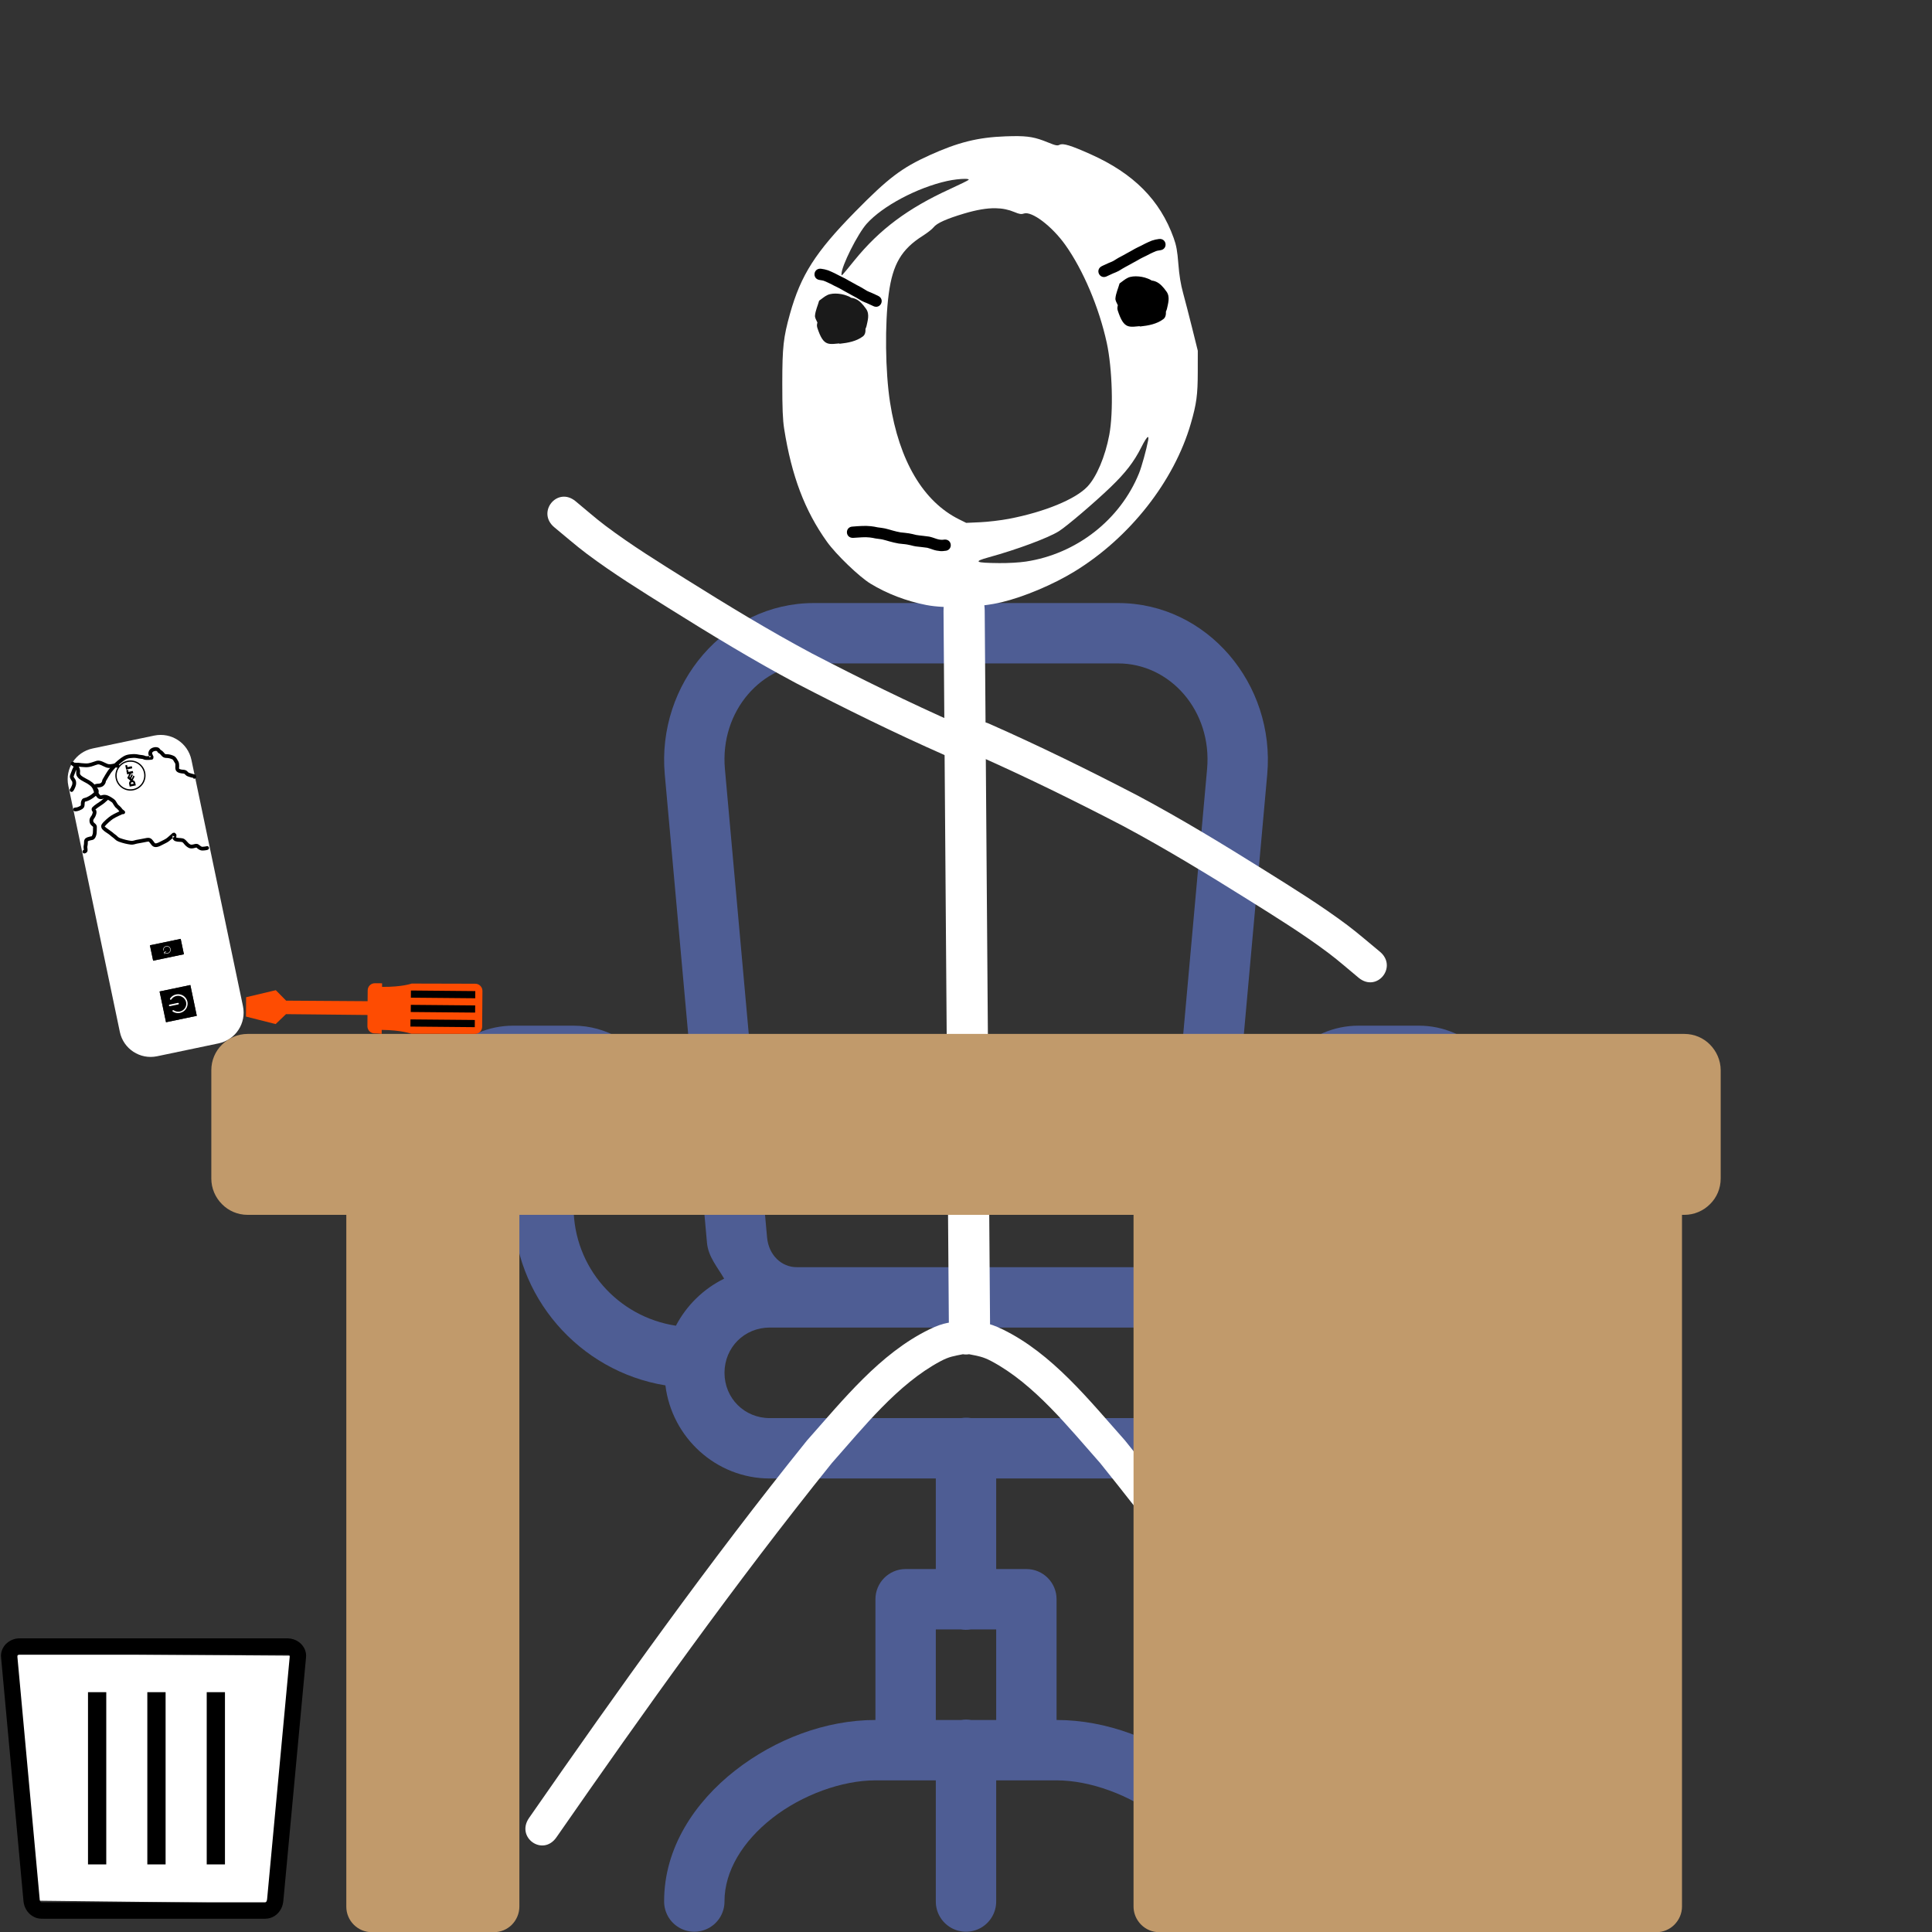 <?xml version="1.0" encoding="UTF-8"?>
<svg xmlns="http://www.w3.org/2000/svg" xmlns:xlink="http://www.w3.org/1999/xlink" width="1024px" height="1024px" viewBox="0 0 1024 1024" version="1.1">
<rect x="0" y="0" width="1024" height="1024" fill="#333333" stroke="none"/>
<g id="surface1">
<path style=" stroke:none;fill-rule:nonzero;fill:rgb(100%,100%,100%);fill-opacity:1;" d="M 36.211 416.43 L 63.52 546.934 C 65.406 555.945 74.238 561.719 83.246 559.836 L 115.875 553.008 C 124.883 551.121 130.66 542.289 128.773 533.281 L 101.465 402.773 C 99.582 393.766 90.75 387.988 81.738 389.875 L 49.113 396.703 C 40.102 398.586 34.328 407.418 36.211 416.43 Z M 100.891 522.086 L 104.305 538.402 L 87.992 541.816 L 84.578 525.5 Z M 95.77 497.617 L 97.477 505.773 L 81.164 509.188 L 79.457 501.031 Z M 95.77 497.617 "/>
<path style=" stroke:none;fill-rule:nonzero;fill:rgb(0%,0%,0%);fill-opacity:1;" d="M 87.992 541.816 L 84.578 525.5 L 100.891 522.086 L 104.305 538.402 Z M 87.992 541.816 "/>
<path style=" stroke:none;fill-rule:nonzero;fill:rgb(0%,0%,0%);fill-opacity:1;" d="M 76.969 409.402 C 77.875 413.723 75.098 417.969 70.777 418.871 C 66.457 419.777 62.215 417 61.309 412.68 C 60.406 408.359 63.18 404.117 67.5 403.211 C 71.824 402.309 76.066 405.082 76.969 409.402 Z M 76.289 409.547 C 75.461 405.594 71.598 403.066 67.645 403.891 C 63.691 404.719 61.164 408.586 61.992 412.539 C 62.816 416.492 66.684 419.02 70.637 418.191 C 74.59 417.363 77.117 413.5 76.289 409.547 Z M 71.336 411.551 L 70.359 413.52 C 70.914 413.617 71.516 414.062 71.676 414.82 L 71.977 416.266 L 68.754 416.941 L 68.449 415.496 C 68.309 414.812 68.598 414.141 69.133 413.773 L 67.449 412.363 L 68.512 410.207 L 67.395 410.441 L 66.922 408.195 L 67.871 408 L 68.105 409.125 L 70.383 408.648 L 70.617 409.766 L 69.5 410 L 68.602 411.809 L 68.898 412.059 L 69.797 410.25 L 70.418 410.773 L 69.527 412.582 L 69.824 412.832 L 70.715 411.023 Z M 70.086 407.223 L 66.859 407.898 L 66.391 405.652 L 67.34 405.457 L 67.574 406.582 L 69.852 406.105 Z M 70.824 415.375 L 70.773 415.133 C 70.688 414.723 70.383 414.48 69.945 414.57 C 69.469 414.672 69.32 415.039 69.402 415.418 L 69.453 415.664 Z M 70.824 415.375 "/>
<path style=" stroke:none;fill-rule:nonzero;fill:rgb(100%,100%,100%);fill-opacity:1;" d="M 99.336 530.926 C 99.535 531.895 99.441 532.902 99.066 533.82 C 98.688 534.742 98.047 535.531 97.215 536.09 C 96.387 536.648 95.41 536.957 94.41 536.969 C 93.406 536.98 92.426 536.699 91.59 536.16 C 91.543 536.133 91.5 536.094 91.469 536.047 C 91.438 536.004 91.418 535.953 91.406 535.898 C 91.395 535.844 91.395 535.789 91.406 535.734 C 91.414 535.68 91.438 535.629 91.469 535.582 C 91.531 535.492 91.625 535.426 91.734 535.402 C 91.844 535.379 91.961 535.402 92.051 535.461 C 92.516 535.785 93.039 536.008 93.594 536.125 C 94.148 536.242 94.719 536.25 95.277 536.141 C 95.836 536.035 96.363 535.82 96.836 535.508 C 97.309 535.195 97.715 534.789 98.023 534.32 C 98.336 533.852 98.551 533.324 98.652 532.773 C 98.754 532.219 98.742 531.656 98.617 531.109 C 98.492 530.562 98.258 530.047 97.926 529.594 C 97.594 529.141 97.176 528.758 96.691 528.469 C 96.227 528.168 95.711 527.965 95.164 527.863 C 94.621 527.762 94.059 527.77 93.516 527.883 C 92.973 527.996 92.457 528.215 92 528.523 C 91.543 528.836 91.148 529.234 90.844 529.691 C 90.785 529.785 90.688 529.852 90.578 529.871 C 90.469 529.895 90.355 529.875 90.262 529.816 C 90.215 529.785 90.172 529.746 90.141 529.703 C 90.109 529.656 90.09 529.605 90.078 529.551 C 90.066 529.5 90.066 529.441 90.078 529.391 C 90.086 529.336 90.109 529.285 90.141 529.238 C 90.691 528.41 91.477 527.758 92.398 527.367 C 93.324 526.977 94.34 526.867 95.324 527.047 C 96.309 527.227 97.215 527.691 97.93 528.383 C 98.641 529.074 99.133 529.957 99.336 530.926 Z M 99.336 530.926 "/>
<path style=" stroke:none;fill-rule:nonzero;fill:rgb(100%,100%,100%);fill-opacity:1;" d="M 94.785 531.879 C 94.805 531.988 94.785 532.098 94.723 532.191 C 94.66 532.285 94.566 532.348 94.457 532.375 L 90.047 533.297 C 89.938 533.32 89.82 533.301 89.727 533.238 C 89.633 533.18 89.57 533.082 89.547 532.977 C 89.523 532.867 89.547 532.754 89.609 532.66 C 89.668 532.57 89.766 532.504 89.875 532.48 L 94.285 531.559 C 94.395 531.535 94.508 531.559 94.602 531.617 C 94.695 531.676 94.762 531.77 94.785 531.879 Z M 94.785 531.879 "/>
<path style=" stroke:none;fill-rule:nonzero;fill:rgb(0%,0%,0%);fill-opacity:1;" d="M 81.164 509.188 L 79.457 501.031 L 95.77 497.617 L 97.477 505.773 L 81.164 509.188 L 79.457 501.031 "/>
<path style=" stroke:none;fill-rule:evenodd;fill:rgb(100%,100%,100%);fill-opacity:1;" d="M 86.508 503.812 L 86.738 503.766 C 86.539 502.812 87.152 501.875 88.105 501.676 C 89.059 501.477 89.996 502.09 90.195 503.043 C 90.395 503.992 89.781 504.93 88.828 505.129 C 88.285 505.242 87.723 505.094 87.305 504.727 L 88.109 504.559 L 88.059 504.328 L 86.91 504.57 L 87.148 505.723 L 87.379 505.672 L 87.234 504.973 C 87.695 505.336 88.293 505.48 88.875 505.359 C 89.957 505.133 90.648 504.074 90.426 502.992 C 90.199 501.914 89.137 501.219 88.059 501.445 C 86.977 501.672 86.285 502.734 86.508 503.812 "/>
<path style=" stroke:none;fill-rule:evenodd;fill:rgb(0%,0%,0%);fill-opacity:1;" d="M 38.008 405.637 C 38.641 406.066 39.266 406.516 39.805 407.055 C 40.168 407.488 40.387 407.992 40.434 408.555 C 40.484 409.199 40.309 409.848 40.445 410.488 C 40.492 410.719 40.586 410.934 40.656 411.156 C 41.254 412.352 42.184 413.004 43.289 413.672 C 44.242 414.301 45.305 414.734 46.285 415.32 C 47.152 415.875 48.016 416.461 48.664 417.266 C 49.25 418.023 49.52 418.938 49.828 419.824 C 50.188 420.98 50.848 421.961 51.66 422.848 C 52.34 423.469 52.965 423.613 53.879 423.527 C 54.109 423.508 54.816 423.324 55.086 423.285 C 55.219 423.266 55.355 423.27 55.492 423.262 C 56.305 423.344 57.012 423.762 57.707 424.16 C 58.117 424.391 58.508 424.664 58.891 424.941 C 59.145 425.125 59.406 425.289 59.609 425.531 C 60.074 426.305 60.516 427.086 61.074 427.797 C 61.648 428.336 62.266 428.816 62.781 429.414 C 63.207 430.113 63.797 430.668 64.445 431.156 C 64.547 431.223 64.652 431.285 64.754 431.348 C 65.973 432.066 66.988 430.34 65.77 429.625 C 65.723 429.598 65.68 429.574 65.637 429.551 C 65.086 429.156 64.652 428.668 64.285 428.098 C 63.785 427.527 63.238 427.012 62.637 426.547 C 62.027 425.801 61.645 424.902 61.051 424.145 C 60.359 423.457 59.531 422.926 58.699 422.426 C 57.652 421.828 56.578 421.27 55.344 421.27 C 54.602 421.332 54.816 421.289 54.141 421.438 C 54.062 421.453 53.414 421.648 53.359 421.633 C 53.273 421.605 53.207 421.539 53.129 421.492 C 52.465 420.781 52.016 420.105 51.719 419.168 C 51.328 418.051 50.957 416.918 50.199 415.984 C 50.059 415.816 49.926 415.645 49.777 415.488 C 49.062 414.734 48.164 414.168 47.305 413.598 C 46.324 413.023 45.277 412.578 44.324 411.961 C 43.648 411.555 42.973 411.148 42.535 410.465 C 42.5 410.402 42.453 410.344 42.434 410.273 C 42.27 409.73 42.559 408.879 42.418 408.301 C 42.266 407.238 41.938 406.441 41.211 405.633 C 40.559 404.992 39.828 404.441 39.062 403.938 C 37.863 403.195 36.809 404.895 38.008 405.637 Z M 38.008 405.637 "/>
<path style=" stroke:none;fill-rule:evenodd;fill:rgb(0%,0%,0%);fill-opacity:1;" d="M 39.848 430.027 C 41.234 430.031 42.48 429.477 43.648 428.785 C 44.727 428 44.863 427.203 44.855 425.969 C 44.871 425.562 44.902 425.137 45.168 424.812 C 45.184 424.801 45.215 424.766 45.219 424.781 C 45.223 424.812 45.16 424.84 45.176 424.863 C 45.195 424.891 45.246 424.875 45.277 424.871 C 45.957 424.73 46.574 424.465 47.203 424.188 C 48.789 423.43 50.207 422.379 51.477 421.176 C 52.086 420.535 52.414 420.012 52.281 419.074 C 52.188 418.391 51.723 417.789 51.344 417.238 C 51.297 417.148 51.23 417.062 51.203 416.965 C 51.199 416.941 51.266 416.953 51.277 416.977 C 51.312 417.07 51.312 417.176 51.32 417.273 C 51.324 417.328 51.273 417.406 51.316 417.43 C 51.391 417.473 51.484 417.426 51.566 417.418 C 51.727 417.402 51.883 417.387 52.043 417.367 C 52.965 417.309 53.914 417.18 54.676 416.602 C 55.203 416.195 55.324 415.941 55.68 415.426 C 55.922 414.914 55.977 414.883 56.086 414.34 C 56.117 414.191 56.102 414.035 56.137 413.887 C 56.145 413.863 56.16 413.961 56.18 413.945 C 56.242 413.891 56.27 413.805 56.312 413.734 C 56.391 413.617 56.465 413.5 56.543 413.383 C 57.191 412.277 57.805 411.152 58.523 410.09 C 59.117 409.105 59.922 408.285 60.676 407.43 C 61.215 406.809 61.871 406.234 62.145 406.023 C 63.145 405.055 64.23 404.184 65.34 403.344 C 66.066 402.84 66.812 402.344 67.664 402.078 C 68.23 401.902 68.48 401.891 69.074 401.801 C 70.129 401.695 71.211 401.605 72.266 401.766 C 73.215 401.977 74.176 402.117 75.145 402.215 C 75.602 402.219 75.91 402.418 76.312 402.555 C 76.473 402.609 76.641 402.652 76.805 402.699 C 77.977 402.883 79.168 402.754 80.34 402.668 C 81.203 402.344 81.207 402.516 81.352 401.117 C 81.375 400.91 81.199 400.73 81.117 400.539 C 80.938 400.137 80.746 399.766 80.609 399.344 C 80.633 398.691 81.051 398.406 81.602 398.172 C 82.082 398.027 82.602 397.863 83.086 398.078 C 83.336 398.188 83.312 398.141 83.289 398.305 C 83.488 398.695 83.82 398.98 84.184 399.219 C 84.32 399.309 84.477 399.367 84.609 399.465 C 84.816 399.605 85.062 399.898 85.223 400.074 C 85.812 400.781 86.266 401.32 87.195 401.598 C 87.641 401.73 88.066 401.723 88.52 401.742 C 89.527 401.785 90.551 402.066 91.441 402.535 C 91.523 402.598 91.613 402.652 91.684 402.73 C 91.734 402.785 91.762 402.859 91.801 402.922 C 92.039 403.305 92.277 403.688 92.5 404.082 C 92.605 404.32 92.828 404.523 92.906 404.773 C 92.984 405.027 92.945 405.781 92.949 406.008 C 92.902 407.062 92.82 408.023 93.625 408.855 C 94.055 409.297 94.441 409.402 94.98 409.637 C 95.586 409.828 96.211 409.91 96.836 409.973 C 97.176 410.004 97.477 409.996 97.781 410.148 C 98.094 410.477 98.402 410.832 98.781 411.086 C 98.953 411.203 99.145 411.293 99.328 411.398 C 100.336 411.828 101.414 412.047 102.465 412.348 C 102.496 412.367 102.598 412.418 102.566 412.398 C 102.098 412.094 102.359 412.395 102.035 411.695 C 102.066 413.109 104.066 413.062 104.035 411.648 C 103.77 410.863 103.82 410.711 103.016 410.426 C 102.098 410.164 101.168 409.957 100.273 409.637 C 100.062 409.535 99.98 409.516 99.812 409.367 C 99.383 408.984 99.035 408.508 98.488 408.277 C 98.316 408.219 98.148 408.145 97.973 408.102 C 97.238 407.914 96.453 408.012 95.727 407.781 C 95.723 407.781 95.078 407.582 95.039 407.543 C 94.715 407.211 95.043 406.391 94.949 405.984 C 94.93 404.871 94.922 404.027 94.246 403.109 C 93.75 402.219 93.246 401.285 92.344 400.75 C 91.176 400.176 89.895 399.785 88.586 399.746 C 88.418 399.742 87.816 399.758 87.652 399.691 C 87.215 399.512 87.023 398.98 86.676 398.699 C 86.184 398.191 86.172 398.133 85.59 397.719 C 85.102 397.375 85.16 397.652 84.773 396.969 C 84.57 396.777 84.391 396.555 84.16 396.402 C 83.965 396.27 83.738 396.191 83.516 396.125 C 82.562 395.84 81.605 396.039 80.703 396.383 C 80.484 396.504 80.246 396.598 80.039 396.738 C 79.207 397.312 78.645 398.266 78.625 399.289 C 78.621 399.523 78.684 399.754 78.715 399.984 C 78.879 400.461 79.059 400.914 79.293 401.359 C 79.324 401.422 79.348 401.582 79.395 401.535 C 80.328 400.59 79.52 400.766 80.191 400.672 C 79.242 400.746 78.285 400.836 77.332 400.77 C 77.016 400.695 76.75 400.551 76.441 400.449 C 76.086 400.328 75.711 400.277 75.34 400.223 C 74.398 400.133 73.469 399.984 72.543 399.785 C 71.289 399.617 70.016 399.672 68.762 399.824 C 67.965 399.953 67.703 399.965 66.938 400.215 C 65.918 400.551 65.008 401.137 64.137 401.746 C 62.992 402.609 61.875 403.508 60.844 404.504 C 60.824 404.594 60.551 404.734 60.465 404.816 C 60.02 405.23 59.582 405.652 59.18 406.105 C 58.363 407.027 57.508 407.918 56.863 408.973 C 56.141 410.047 55.512 411.172 54.863 412.293 C 54.562 412.758 54.309 413.156 54.145 413.699 C 54.113 413.816 54.148 413.945 54.117 414.059 C 54.09 414.152 54.047 414.238 54.012 414.324 C 53.914 414.488 53.766 414.762 53.625 414.898 C 53.148 415.363 52.41 415.312 51.805 415.383 C 51.309 415.449 50.707 415.484 50.254 415.738 C 49.137 416.367 49.082 417.387 49.699 418.379 C 49.734 418.43 50.262 419.242 50.293 419.262 C 50.324 419.285 50.383 419.195 50.41 419.227 C 50.547 419.367 49.918 419.84 50.098 419.73 C 48.996 420.781 47.758 421.691 46.387 422.363 C 45.766 422.648 45.883 422.621 45.262 422.805 C 44.582 423.008 43.949 423.066 43.504 423.703 C 43.055 424.418 42.852 425.137 42.855 425.984 C 42.855 426.086 42.898 426.773 42.832 426.863 C 42.77 426.941 42.691 427 42.621 427.07 C 41.785 427.578 40.902 428.012 39.902 428.027 C 38.488 427.992 38.434 429.992 39.848 430.027 Z M 39.848 430.027 "/>
<path style=" stroke:none;fill-rule:evenodd;fill:rgb(0%,0%,0%);fill-opacity:1;" d="M 64.535 429.473 C 63.078 430.07 61.703 430.84 60.277 431.5 C 58.34 432.473 56.715 433.934 55.168 435.43 C 54.266 436.375 53.285 437.223 53.766 438.691 C 54.004 439.43 54.586 439.863 55.117 440.367 C 56.109 441.211 57.305 441.789 58.289 442.641 C 58.84 443.172 59.465 443.617 60.078 444.074 C 60.738 444.566 61.25 445.219 61.977 445.629 C 62.301 445.809 62.648 445.945 62.984 446.102 C 65.055 446.855 67.207 447.406 69.398 447.668 C 70.492 447.77 71.531 447.418 72.57 447.137 C 74.43 446.867 76.254 446.422 78.102 446.105 C 78.246 446.098 78.824 446.043 79.027 446.125 C 79.062 446.137 79.031 446.199 79.051 446.23 C 79.109 446.328 79.188 446.41 79.258 446.496 C 79.961 447.375 79.277 446.488 79.965 447.391 C 80.465 448.105 81.039 448.715 81.926 448.906 C 82.469 449.027 82.77 448.957 83.297 448.898 C 84.469 448.68 85.496 448.035 86.559 447.527 C 87.5 447.039 88.492 446.602 89.363 445.984 C 89.625 445.797 89.867 445.586 90.121 445.387 C 90.355 445.195 90.594 445.004 90.824 444.805 C 91.457 444.27 91.512 444.207 92.098 443.66 C 92.25 443.52 92.395 443.367 92.555 443.234 C 92.605 443.191 92.805 443.117 92.738 443.137 C 92.57 443.18 92.414 443.254 92.254 443.316 C 92.023 443.184 91.805 443.035 91.562 442.922 C 91.512 442.898 91.492 442.996 91.465 443.199 C 91.371 443.945 91.43 444.125 91.676 444.832 C 91.871 445.039 92.035 445.281 92.262 445.461 C 93.129 446.148 94.613 446.137 95.668 446.203 C 95.98 446.234 96.297 446.23 96.594 446.359 C 96.996 446.531 97.375 447.078 97.648 447.398 C 98.293 448.203 99.051 448.863 99.957 449.348 C 100.902 449.789 101.711 449.758 102.707 449.551 C 103.191 449.48 103.684 449.223 104.184 449.246 C 104.199 449.25 104.258 449.316 104.27 449.328 C 104.52 449.668 105.008 449.957 105.363 450.195 C 106.188 450.695 106.785 450.852 107.742 450.773 C 108.359 450.727 108.969 450.699 109.574 450.555 C 109.855 450.488 109.699 450.531 110.035 450.422 C 111.375 449.969 110.73 448.074 109.391 448.531 C 109.25 448.59 109.344 448.555 109.102 448.609 C 108.594 448.734 108.078 448.727 107.559 448.781 C 107.465 448.793 107.371 448.832 107.273 448.828 C 106.988 448.816 106.723 448.664 106.48 448.535 C 105.965 448.195 105.523 447.758 104.98 447.457 C 104.82 447.406 104.668 447.336 104.504 447.305 C 103.75 447.156 103.004 447.434 102.277 447.594 C 101.805 447.707 101.34 447.781 100.879 447.57 C 100.188 447.234 99.66 446.695 99.176 446.105 C 98.148 444.898 97.457 444.289 95.793 444.207 C 95.227 444.172 94.656 444.152 94.094 444.062 C 93.98 444.043 93.863 444.016 93.75 443.988 C 93.68 443.969 93.609 443.906 93.539 443.926 C 93.5 443.934 93.523 444.004 93.516 444.047 C 93.41 443.992 93.414 444.016 93.414 443.832 C 93.414 443.707 93.434 443.582 93.449 443.457 C 93.578 442.176 93.629 442.312 92.559 441.34 C 92.258 441.375 91.945 441.363 91.656 441.453 C 91.395 441.535 90.91 442.031 90.734 442.199 C 90.133 442.758 89.527 443.309 88.883 443.82 C 88.684 443.98 88.492 444.148 88.281 444.297 C 87.484 444.875 86.562 445.266 85.699 445.723 C 84.824 446.141 83.98 446.664 83.043 446.918 C 82.84 446.949 82.539 447.039 82.332 446.992 C 81.961 446.906 81.797 446.402 81.555 446.176 C 81.109 445.594 80.637 444.887 80.012 444.477 C 79.301 444.012 78.566 444.055 77.766 444.133 C 75.855 444.465 73.969 444.91 72.051 445.207 C 71.258 445.418 70.465 445.711 69.637 445.684 C 67.648 445.453 65.703 444.938 63.812 444.285 C 63.324 444.07 63.055 443.996 62.656 443.691 C 62.168 443.316 61.793 442.797 61.27 442.465 C 60.688 442.035 60.094 441.613 59.574 441.109 C 58.59 440.297 57.473 439.668 56.465 438.887 C 56.305 438.754 56.145 438.621 55.988 438.484 C 55.895 438.402 55.82 438.297 55.711 438.238 C 55.66 438.211 55.559 438.297 55.531 438.242 C 55.395 437.934 56.441 437.039 56.559 436.867 C 57.945 435.523 59.391 434.203 61.117 433.312 C 62.527 432.66 63.883 431.906 65.32 431.312 C 66.621 430.758 65.836 428.918 64.535 429.473 Z M 64.535 429.473 "/>
<path style=" stroke:none;fill-rule:evenodd;fill:rgb(0%,0%,0%);fill-opacity:1;" d="M 41.145 406.254 C 42.379 406.434 43.625 406.547 44.871 406.605 C 45.234 406.625 45.594 406.652 45.953 406.641 C 46.348 406.629 46.738 406.57 47.129 406.531 C 48.73 406.332 50.184 405.594 51.73 405.176 C 52.41 405.02 53.039 405.309 53.656 405.559 C 54.562 405.965 55.434 406.434 56.363 406.789 C 57.664 407.211 59.004 407.074 60.312 406.801 C 60.91 406.609 61.379 406.68 61.961 406.867 C 63.312 407.277 63.891 405.359 62.535 404.953 C 61.668 404.703 60.789 404.574 59.902 404.844 C 58.969 405.043 58.008 405.188 57.074 404.918 C 56.156 404.574 55.309 404.09 54.41 403.707 C 53.379 403.289 52.324 402.957 51.203 403.25 C 49.77 403.645 48.41 404.297 46.934 404.543 C 46.625 404.574 46.32 404.629 46.016 404.641 C 45.676 404.652 45.336 404.625 44.996 404.609 C 43.797 404.555 42.602 404.445 41.418 404.273 C 40.016 404.082 39.742 406.062 41.145 406.254 Z M 41.145 406.254 "/>
<path style=" stroke:none;fill-rule:evenodd;fill:rgb(0%,0%,0%);fill-opacity:1;" d="M 41.184 404.418 C 40.789 404.336 40.395 404.289 39.996 404.238 C 38.594 404.059 38.34 406.043 39.742 406.223 C 40.039 406.258 40.336 406.301 40.633 406.34 C 41.992 406.73 42.543 404.805 41.184 404.418 Z M 41.184 404.418 "/>
<path style=" stroke:none;fill-rule:evenodd;fill:rgb(0%,0%,0%);fill-opacity:1;" d="M 38.992 406.395 C 38.457 407.336 38.09 408.363 37.707 409.371 C 37.52 410.082 37.051 410.727 37.043 411.484 C 37.035 412.152 37.18 412.332 37.422 412.926 C 37.621 413.379 38.008 413.715 38.219 414.16 C 38.34 414.426 38.352 414.719 38.359 415.004 C 38.402 415.742 38.082 416.363 37.785 417.016 C 37.641 417.398 37.449 417.75 37.191 418.062 C 36.316 419.176 37.887 420.41 38.762 419.301 C 39.105 418.848 39.406 418.375 39.605 417.844 C 40.039 416.891 40.43 415.941 40.355 414.871 C 40.34 414.672 40.336 414.469 40.305 414.27 C 40.168 413.441 39.742 412.754 39.242 412.098 C 39.172 411.973 39.066 411.863 39.027 411.727 C 38.965 411.508 39.094 411.355 39.18 411.148 C 39.414 410.551 39.352 410.711 39.578 410.078 C 39.914 409.18 40.242 408.27 40.703 407.426 C 41.434 406.215 39.723 405.184 38.992 406.395 Z M 38.992 406.395 "/>
<path style=" stroke:none;fill-rule:evenodd;fill:rgb(0%,0%,0%);fill-opacity:1;" d="M 55.746 422.57 C 54.926 423.25 54.168 423.992 53.309 424.625 C 51.84 425.664 50.254 426.574 48.969 427.852 C 48.488 428.504 48.434 429.016 48.762 429.754 C 48.871 429.992 49.07 430.207 49.203 430.438 C 49.133 430.484 49.172 430.445 49.148 430.598 C 49.062 431.129 48.875 431.602 48.648 432.086 C 48.297 432.672 47.82 433.195 47.602 433.852 C 47.535 434.047 47.5 434.254 47.453 434.453 C 47.367 435.305 47.477 436.121 47.949 436.852 C 48.16 437.172 48.43 437.422 48.699 437.691 C 48.762 437.766 49.484 438.281 49.406 438.426 C 49.395 438.445 49.363 438.414 49.344 438.406 C 49.332 438.453 49.324 438.496 49.316 438.539 C 49.258 439.527 49.34 440.523 49.219 441.508 C 49.199 441.688 49.148 441.863 49.113 442.043 C 49.051 442.25 48.746 443.324 48.41 443.297 C 48.051 443.266 47.629 443.422 47.281 443.516 C 46.617 443.633 46.012 443.871 45.449 444.238 C 44.727 444.777 44.582 445.477 44.543 446.32 C 44.543 446.848 44.531 447.371 44.422 447.887 C 44.215 448.625 44.27 449.367 44.391 450.113 C 44.406 450.305 44.438 450.5 44.426 450.695 C 44.426 450.715 44.41 450.766 44.41 450.75 C 44.445 450.492 44.422 450.562 44.504 450.395 C 44.531 450.305 44.527 450.355 44.359 450.434 C 43.082 451.039 43.941 452.848 45.219 452.238 C 45.547 452.082 45.355 452.18 45.793 451.926 C 45.91 451.805 46.059 451.703 46.148 451.559 C 46.504 451.008 46.445 450.41 46.363 449.797 C 46.281 449.285 46.219 448.793 46.383 448.285 C 46.508 447.66 46.547 447.035 46.543 446.398 C 46.547 446.289 46.539 446.18 46.543 446.07 C 46.547 446.031 46.598 445.949 46.555 445.945 C 46.531 445.945 46.488 445.996 46.492 445.973 C 46.496 445.941 46.539 445.926 46.562 445.902 C 46.938 445.637 47.367 445.535 47.812 445.445 C 47.93 445.414 48.047 445.367 48.168 445.34 C 48.57 445.25 48.996 445.258 49.371 445.055 C 49.496 444.977 49.629 444.914 49.746 444.824 C 50.512 444.246 50.844 443.293 51.082 442.406 C 51.125 442.148 51.184 441.895 51.215 441.637 C 51.336 440.648 51.262 439.652 51.312 438.664 C 51.316 438.5 51.348 438.332 51.328 438.168 C 51.234 437.293 50.773 436.785 50.109 436.273 C 49.578 435.75 49.426 435.676 49.406 434.871 C 49.496 434.113 50.156 433.59 50.465 432.918 C 50.883 432 51.312 430.957 51.098 429.926 C 51.059 429.742 50.977 429.574 50.914 429.398 C 50.891 429.363 50.582 428.863 50.562 428.879 C 50.516 428.914 50.586 429.438 50.391 429.258 C 51.578 428.031 53.145 427.246 54.5 426.23 C 54.719 426.066 54.945 425.91 55.16 425.738 C 55.883 425.164 56.523 424.484 57.242 423.898 C 58.18 422.84 56.684 421.516 55.746 422.57 Z M 55.746 422.57 "/>
<path style=" stroke:none;fill-rule:nonzero;fill:rgb(30.588%,36.471%,58.039%);fill-opacity:1;" d="M 431.375 319.625 C 384.293 319.625 348.031 362.457 352.344 410.469 L 374.719 658.719 C 375.391 666.148 380.27 671.551 383.812 677.719 C 372.848 683.102 363.867 691.898 358.25 702.656 C 327.461 697.965 304 671.781 304 639.625 C 316.98 639.625 329.109 634.289 337.812 625.438 C 346.664 616.734 352 604.605 352 591.625 C 352 582.902 349.645 574.656 345.469 567.531 C 337.145 553.293 321.59 543.625 304 543.625 L 272 543.625 C 259.02 543.625 246.891 548.961 238.188 557.812 C 229.336 566.516 224 578.641 224 591.625 C 224 617.953 245.672 639.625 272 639.625 C 272 687.219 307.105 726.883 352.688 734.281 C 356.055 761.887 379.539 783.625 408 783.625 L 496 783.625 L 496 831.625 L 480 831.625 C 471.164 831.625 464 838.789 464 847.625 L 464 911.625 C 437.586 911.625 410.812 921.816 389.562 938.469 C 368.312 955.117 352 979.281 352 1007.625 C 351.918 1013.395 354.949 1018.762 359.934 1021.672 C 364.918 1024.578 371.082 1024.578 376.066 1021.672 C 381.051 1018.762 384.082 1013.395 384 1007.625 C 384 991.793 393.605 975.961 409.312 963.656 C 425.02 951.352 446.238 943.625 464 943.625 L 496 943.625 L 496 1007.625 C 495.918 1013.395 498.949 1018.762 503.934 1021.672 C 508.918 1024.578 515.082 1024.578 520.066 1021.672 C 525.051 1018.762 528.082 1013.395 528 1007.625 L 528 943.625 L 560 943.625 C 577.762 943.625 598.98 951.352 614.688 963.656 C 630.395 975.961 640 991.793 640 1007.625 C 639.918 1013.395 642.949 1018.762 647.934 1021.672 C 652.918 1024.578 659.082 1024.578 664.066 1021.672 C 669.051 1018.762 672.082 1013.395 672 1007.625 C 672 979.281 655.688 955.117 634.438 938.469 C 613.188 921.816 586.414 911.625 560 911.625 L 560 847.625 C 560 838.789 552.836 831.625 544 831.625 L 528 831.625 L 528 783.625 L 616 783.625 C 644.461 783.625 667.945 761.887 671.312 734.281 C 716.895 726.883 752 687.219 752 639.625 C 764.98 639.625 777.109 634.289 785.812 625.438 C 794.664 616.734 800 604.605 800 591.625 C 800 565.297 778.328 543.625 752 543.625 L 720 543.625 C 707.02 543.625 694.891 548.961 686.188 557.812 C 682.844 561.02 680.371 564.445 678.594 567.406 C 678.574 567.445 678.551 567.488 678.531 567.531 C 674.355 574.656 672 582.902 672 591.625 C 672 617.953 693.672 639.625 720 639.625 C 720 671.781 696.539 697.965 665.75 702.656 C 660.133 691.898 651.152 683.102 640.188 677.719 C 643.73 671.555 648.641 666.145 649.312 658.719 L 671.656 410.469 C 675.969 362.457 639.707 319.625 592.625 319.625 Z M 431.375 351.625 L 592.625 351.625 C 620.266 351.625 642.539 376.883 639.781 407.594 L 617.438 655.844 C 616.574 665.398 609.57 671.625 601.812 671.625 L 422.188 671.625 C 414.43 671.625 407.426 665.43 406.562 655.844 L 384.219 407.594 C 381.461 376.883 403.734 351.625 431.375 351.625 Z M 272 575.625 L 304 575.625 C 310.074 575.625 314.992 578.746 317.875 583.688 C 317.875 583.699 317.875 583.707 317.875 583.719 C 319.141 585.875 320 588.828 320 591.625 C 320 596.156 318.293 599.91 315.406 602.719 C 315.301 602.82 315.195 602.926 315.094 603.031 C 312.285 605.914 308.535 607.625 304 607.625 L 290.688 607.625 C 288.961 607.34 287.195 607.34 285.469 607.625 L 272 607.625 C 263.129 607.625 256 600.496 256 591.625 C 256 587.09 257.707 583.336 260.594 580.531 C 260.699 580.43 260.805 580.324 260.906 580.219 C 263.715 577.332 267.465 575.625 272 575.625 Z M 720 575.625 L 752 575.625 C 760.871 575.625 768 582.75 768 591.625 C 768 596.156 766.293 599.91 763.406 602.719 C 763.301 602.82 763.195 602.926 763.094 603.031 C 760.285 605.914 756.535 607.625 752 607.625 L 738.688 607.625 C 736.961 607.34 735.195 607.34 733.469 607.625 L 720 607.625 C 711.129 607.625 704 600.496 704 591.625 C 704 588.828 704.859 585.875 706.125 583.719 C 707.07 582.168 707.777 581.277 708.281 580.812 C 708.496 580.621 708.703 580.422 708.906 580.219 C 711.715 577.332 715.465 575.625 720 575.625 Z M 408 703.625 L 616 703.625 C 629.453 703.625 640 714.172 640 727.625 C 640 741.078 629.453 751.625 616 751.625 L 514.688 751.625 C 512.961 751.34 511.195 751.34 509.469 751.625 L 408 751.625 C 394.547 751.625 384 741.078 384 727.625 C 384 714.172 394.547 703.625 408 703.625 Z M 496 863.625 L 509.312 863.625 C 511.039 863.91 512.805 863.91 514.531 863.625 L 528 863.625 L 528 911.625 L 514.688 911.625 C 512.961 911.34 511.195 911.34 509.469 911.625 L 496 911.625 Z M 496 863.625 "/>
<path style=" stroke:none;fill-rule:nonzero;fill:rgb(100%,100%,100%);fill-opacity:1;" d="M 520.484 382.613 C 511.609 382.16 507.055 395.148 516.957 399.883 C 543.43 411.582 569.402 424.348 595.09 437.699 C 617.75 449.812 639.711 463.195 661.496 476.836 C 675.941 485.887 690.5 494.891 704.16 505.152 C 709.672 509.293 714.824 513.898 720.152 518.273 C 729.887 526.238 741.02 512.312 731.285 504.348 C 725.59 499.699 720.074 494.812 714.195 490.398 C 700.285 479.965 685.434 470.762 670.727 461.555 C 648.57 447.68 626.23 434.082 603.18 421.77 C 577.312 408.332 551.176 395.461 524.523 383.695 C 523.109 383.02 521.754 382.68 520.484 382.613 Z M 520.484 382.613 "/>
<path style=" stroke:none;fill-rule:nonzero;fill:rgb(100%,100%,100%);fill-opacity:1;" d="M 504.695 401.289 C 503.426 401.223 502.07 400.883 500.656 400.207 C 474.004 388.438 447.867 375.566 422.004 362.133 C 398.949 349.82 376.609 336.219 354.453 322.348 C 339.746 313.137 324.895 303.938 310.984 293.5 C 305.105 289.09 299.59 284.203 293.895 279.551 C 284.16 271.59 295.293 257.664 305.027 265.629 C 310.355 270 315.508 274.605 321.02 278.746 C 334.68 289.012 349.234 298.016 363.684 307.066 C 385.465 320.707 407.43 334.09 430.09 346.203 C 455.777 359.555 481.75 372.32 508.223 384.016 C 518.125 388.754 513.57 401.742 504.695 401.289 Z M 504.695 401.289 "/>
<path style=" stroke:none;fill-rule:nonzero;fill:rgb(100%,100%,100%);fill-opacity:1;" d="M 512 699.934 C 503.758 700.914 500.648 700.672 492.59 704.594 C 466.289 717.398 446.73 742.117 427.703 763.512 C 375.781 827.973 327.676 895.527 280.422 963.535 C 273.227 973.898 287.707 984.195 294.906 973.836 C 341.75 906.406 389.457 839.438 440.871 775.48 C 457.602 756.617 475.758 733.59 498.457 721.492 C 503.176 718.977 505.684 718.723 510.387 717.766 C 522.852 718.922 524.465 701.086 512 699.934 Z M 512 699.934 "/>
<path style=" stroke:none;fill-rule:nonzero;fill:rgb(100%,100%,100%);fill-opacity:1;" d="M 512 699.934 C 520.242 700.914 523.352 700.672 531.41 704.594 C 557.711 717.398 577.27 742.117 596.297 763.512 C 648.219 827.973 696.324 895.527 743.578 963.535 C 750.773 973.898 736.293 984.195 729.094 973.836 C 682.25 906.406 634.547 839.438 583.129 775.48 C 566.398 756.617 548.242 733.59 525.543 721.492 C 520.824 718.977 518.316 718.723 513.613 717.766 C 501.148 718.922 499.535 701.086 512 699.934 Z M 512 699.934 "/>
<path style=" stroke:none;fill-rule:nonzero;fill:rgb(100%,100%,100%);fill-opacity:1;" d="M 536.758 72.16 C 535.574 72.18 534.297 72.215 532.902 72.266 C 518.316 72.797 507.832 75.406 492.684 82.273 C 477.895 88.977 470.789 94.371 453.312 112.156 C 432.23 133.609 424.469 145.766 418.711 166.309 C 415.211 178.812 414.641 183.953 414.629 203.094 C 414.621 216.41 414.871 222.477 415.621 227.254 C 419.562 252.25 426.539 270.672 438.293 287.121 C 443.137 293.898 455.387 305.695 461.355 309.332 C 470.152 314.691 480.312 318.582 490.973 320.672 L 490.977 320.672 C 501.133 322.66 519.363 321.977 530.992 319.168 C 542.852 316.305 558.074 309.887 569.406 302.973 C 598.734 285.074 622.312 255.102 631.172 224.445 C 634.184 214.027 634.824 209.281 634.84 197.246 L 634.855 185.895 L 631.887 173.961 C 630.254 167.398 628.086 159.012 627.074 155.332 C 625.801 150.703 625.023 145.938 624.559 139.902 C 624.02 132.965 623.508 130.133 622.059 126.105 C 614.816 105.984 600.852 91.938 577.898 81.684 C 567.582 77.078 563.469 75.816 561.668 76.711 C 560.398 77.344 559.559 77.172 555.188 75.387 C 548.785 72.773 545.051 72.035 536.758 72.16 Z M 511.441 94.793 C 512.824 94.801 513.633 94.961 513.402 95.309 C 513.215 95.594 508.754 97.793 503.496 100.199 C 481.188 110.402 466.242 121.551 452.945 137.902 C 445.77 146.734 446.004 146.48 446.004 145.266 C 446.004 141.031 454.547 123.977 459.367 118.586 C 467.738 109.23 486.066 99.48 501.93 95.945 C 505.25 95.207 509.141 94.781 511.441 94.793 Z M 527.672 110.363 C 531.336 110.422 534.566 111.094 537.613 112.375 C 540.309 113.508 541.262 113.656 542.699 113.172 C 546.887 111.77 557.594 119.898 564.676 129.859 C 574.125 143.145 582.539 163.035 586.598 181.656 C 589.582 195.363 590.219 218.383 587.945 230.492 C 585.797 241.949 581.219 252.781 576.355 257.914 C 569.988 264.637 553.621 271.359 534.84 274.969 C 530.609 275.781 523.762 276.602 519.625 276.789 L 512.109 277.129 L 508.41 275.301 C 489.359 265.887 476.559 244.223 471.738 213.254 C 469.207 196.965 468.91 171.691 471.062 155.621 C 473.148 140.051 477.812 132.109 489.027 125.02 C 491.496 123.461 494.113 121.398 494.852 120.438 C 496.492 118.297 501.684 115.961 510.902 113.215 C 517.551 111.234 522.969 110.289 527.672 110.363 Z M 608.402 231.641 C 608.715 231.594 608.766 232.195 608.523 233.484 C 607.605 238.367 605.09 247.438 603.711 250.836 C 593.711 275.52 570.543 293.602 543.73 297.641 C 540.27 298.16 534.402 298.5 529.652 298.457 C 516.703 298.336 515.602 297.711 524.168 295.352 C 538.977 291.277 555.523 285.125 561.168 281.598 C 565.312 279.008 580.133 266.379 588.676 258.16 C 596.57 250.566 601.047 244.754 604.898 237.102 C 606.656 233.602 607.887 231.723 608.402 231.641 Z M 608.402 231.641 "/>
<path style=" stroke:none;fill-rule:nonzero;fill:rgb(10.196%,10.196%,10.196%);fill-opacity:1;" d="M 438.906 170.207 C 439.605 171.844 440.191 173.512 440.852 175.168 C 441.832 178.102 439.332 172.289 441.504 170.359 C 444.41 167.781 448.59 167.23 452.168 165.754 C 452.906 165.453 454.609 167.406 451.043 164.449 C 450.562 164.008 450.07 163.586 449.602 163.129 C 449.25 162.785 448.906 162.434 448.582 162.059 C 447.344 160.637 449.414 162.383 449.324 163.75 C 449.176 166.09 448.387 168.344 447.922 170.641 C 445.367 172.797 446.023 172.781 443.789 173.496 C 443.605 173.555 443.336 173.449 443.227 173.609 C 443.148 173.723 443.77 173.738 443.633 173.723 C 442.387 173.582 442.531 173.473 441.227 172.785 C 437.164 166.539 439.297 171.141 438.395 166.598 C 438.352 166.387 437.605 166.812 437.762 166.668 C 438.25 166.23 438.777 165.848 439.289 165.438 C 445.637 164.449 445.855 163.164 450.785 171.945 C 451.496 173.215 450.332 174.832 450.25 176.289 C 450.227 176.652 452.859 174.57 452.918 174.531 C 452.695 174.742 452.539 175.07 452.25 175.16 C 446.664 176.914 442.254 173.215 442.34 167.637 C 438.602 179.723 455.496 185.07 459.234 172.984 C 459.832 170.125 461.055 166.574 459.078 163.758 C 455.312 158.395 452.398 157.02 446.77 158.133 C 445.348 158.41 444.105 159.281 442.773 159.855 C 440.652 161.391 436.414 164.379 435.293 166.707 C 434.25 168.875 432.422 171.316 433.16 173.605 C 436.562 184.188 439.262 182.375 446.25 181.902 C 447.438 181.195 448.707 180.613 449.816 179.785 C 453.324 177.164 456.969 170.422 456.113 165.973 C 455.664 163.645 454.125 161.68 453.129 159.531 C 452.109 158.781 451.172 157.895 450.066 157.277 C 447.156 155.656 441.645 154.953 438.605 156.352 C 436.977 157.102 435.641 158.367 434.156 159.379 C 433.426 162 432.223 164.535 431.965 167.25 C 431.852 168.426 432.598 169.535 433.082 170.613 C 434.492 173.77 437.422 176.02 439.84 178.312 C 440.688 179.016 444.488 182.254 445.125 182.188 C 449.387 181.734 453.961 180.887 457.383 178.281 C 460.145 176.172 457.961 170.465 457.031 167.898 C 456.855 167.742 455.344 163.516 455.074 162.934 C 454.855 162.457 454.613 161.988 454.383 161.516 C 448.312 150.445 432.832 159.133 438.906 170.207 Z M 438.906 170.207 "/>
<path style=" stroke:none;fill-rule:nonzero;fill:rgb(0%,0%,0%);fill-opacity:1;" d="M 598.145 161.059 C 598.84 162.695 599.426 164.363 600.09 166.02 C 601.066 168.953 598.57 163.137 600.742 161.211 C 603.648 158.633 607.824 158.078 611.406 156.605 C 612.145 156.301 613.848 158.258 610.281 155.301 C 609.801 154.859 609.309 154.434 608.84 153.98 C 608.484 153.637 608.145 153.281 607.82 152.91 C 606.582 151.488 608.648 153.23 608.562 154.602 C 608.414 156.941 607.625 159.195 607.156 161.488 C 604.605 163.645 605.262 163.633 603.023 164.348 C 602.844 164.402 602.574 164.301 602.465 164.457 C 602.387 164.574 603.008 164.59 602.867 164.574 C 601.625 164.434 601.766 164.324 600.465 163.637 C 596.398 157.391 598.535 161.992 597.633 157.445 C 597.59 157.234 596.84 157.66 597 157.52 C 597.484 157.082 598.016 156.699 598.523 156.285 C 604.875 155.301 605.094 154.012 610.023 162.797 C 610.734 164.066 609.57 165.684 609.488 167.137 C 609.465 167.5 612.094 165.422 612.152 165.383 C 611.93 165.594 611.777 165.918 611.488 166.012 C 605.898 167.762 601.488 164.066 601.578 158.484 C 597.836 170.57 614.73 175.922 618.469 163.836 C 619.07 160.977 620.293 157.426 618.316 154.609 C 614.551 149.246 611.637 147.871 606.004 148.98 C 604.582 149.262 603.34 150.133 602.012 150.707 C 599.887 152.242 595.652 155.23 594.531 157.559 C 593.488 159.727 591.66 162.168 592.395 164.457 C 595.801 175.039 598.5 173.227 605.484 172.754 C 606.676 172.047 607.945 171.465 609.055 170.637 C 612.562 168.012 616.207 161.27 615.348 156.824 C 614.898 154.496 613.359 152.527 612.367 150.383 C 611.344 149.629 610.41 148.742 609.305 148.129 C 606.395 146.504 600.883 145.805 597.84 147.203 C 596.215 147.953 594.875 149.219 593.395 150.227 C 592.664 152.852 591.461 155.387 591.199 158.098 C 591.09 159.277 591.836 160.387 592.32 161.465 C 593.73 164.621 596.656 166.867 599.078 169.164 C 599.926 169.867 603.727 173.105 604.363 173.035 C 608.621 172.586 613.199 171.738 616.617 169.129 C 619.383 167.023 617.199 161.316 616.27 158.75 C 616.094 158.59 614.582 154.367 614.312 153.785 C 614.094 153.305 613.852 152.84 613.621 152.367 C 607.547 141.293 592.07 149.984 598.145 161.059 Z M 598.145 161.059 "/>
<path style=" stroke:none;fill-rule:evenodd;fill:rgb(0%,0%,0%);fill-opacity:1;" d="M 434.504 148.406 C 435.285 148.574 436.113 148.598 436.855 148.922 C 437.781 149.34 438.754 149.684 439.652 150.168 C 440.457 150.531 441.23 150.949 442.008 151.375 C 443.027 151.883 444.074 152.348 445.074 152.895 C 446.438 153.711 447.844 154.453 449.238 155.219 C 450.449 155.934 451.703 156.57 452.938 157.246 C 454.18 157.871 455.316 158.676 456.523 159.363 C 457.469 159.895 458.488 160.266 459.488 160.676 C 460.5 161.152 461.516 161.625 462.543 162.078 C 462.629 162.121 462.715 162.164 462.801 162.211 C 466.602 164.098 469.27 158.727 465.473 156.836 C 465.301 156.754 465.129 156.668 464.957 156.586 C 463.883 156.117 462.828 155.605 461.762 155.125 C 460.992 154.809 460.211 154.527 459.477 154.141 C 458.234 153.453 457.086 152.594 455.805 151.973 C 454.578 151.309 453.332 150.672 452.129 149.961 C 450.727 149.191 449.309 148.445 447.934 147.621 C 446.934 147.082 445.906 146.59 444.879 146.105 C 444.043 145.652 443.211 145.207 442.348 144.805 C 441.227 144.258 440.074 143.758 438.918 143.285 C 437.723 142.871 436.5 142.621 435.246 142.453 C 431.039 141.93 430.293 147.883 434.504 148.406 Z M 434.504 148.406 "/>
<path style=" stroke:none;fill-rule:evenodd;fill:rgb(0%,0%,0%);fill-opacity:1;" d="M 614.969 132.633 C 614.188 132.797 613.363 132.824 612.621 133.145 C 611.691 133.566 610.719 133.91 609.82 134.391 C 609.016 134.758 608.242 135.176 607.469 135.598 C 606.445 136.105 605.402 136.574 604.398 137.121 C 603.035 137.938 601.629 138.68 600.234 139.445 C 599.023 140.156 597.77 140.797 596.539 141.469 C 595.293 142.094 594.156 142.898 592.949 143.59 C 592.004 144.117 590.984 144.492 589.988 144.898 C 588.973 145.379 587.957 145.848 586.934 146.301 C 586.848 146.348 586.758 146.391 586.672 146.434 C 582.875 148.324 580.203 142.953 584 141.062 C 584.172 140.977 584.344 140.895 584.516 140.809 C 585.59 140.344 586.645 139.832 587.711 139.348 C 588.48 139.035 589.262 138.75 589.996 138.363 C 591.238 137.676 592.387 136.82 593.668 136.199 C 594.895 135.531 596.141 134.895 597.344 134.188 C 598.75 133.418 600.164 132.668 601.539 131.848 C 602.539 131.305 603.566 130.816 604.594 130.332 C 605.43 129.875 606.266 129.43 607.125 129.031 C 608.25 128.48 609.398 127.984 610.555 127.512 C 611.75 127.098 612.973 126.848 614.227 126.68 C 618.438 126.152 619.18 132.105 614.969 132.633 Z M 614.969 132.633 "/>
<path style=" stroke:none;fill-rule:evenodd;fill:rgb(0%,0%,0%);fill-opacity:1;" d="M 452.066 285.086 C 453.68 284.969 455.289 284.848 456.906 284.781 C 458.266 284.691 459.617 284.727 460.969 284.867 C 461.984 284.953 462.984 285.18 463.98 285.387 C 465.242 285.625 466.527 285.664 467.777 285.949 C 469.012 286.23 470.223 286.609 471.438 286.953 C 473.039 287.41 474.664 287.785 476.305 288.078 C 477.773 288.32 479.266 288.332 480.73 288.594 C 481.891 288.777 483.02 289.086 484.156 289.363 C 485.605 289.715 487.098 289.762 488.566 289.965 C 489.535 290.113 490.512 290.18 491.48 290.332 C 492.516 290.598 493.523 290.973 494.535 291.316 C 495.773 291.758 497.074 291.969 498.383 292.086 C 498.555 292.094 498.727 292.105 498.898 292.117 C 499.637 292.152 500.32 292.035 501.047 291.922 C 501.105 291.914 500.934 291.949 500.875 291.965 C 505.113 291.785 504.859 285.789 500.621 285.969 C 499.797 286.043 499.59 286.172 498.895 286.105 C 498.066 286.039 497.238 285.918 496.453 285.633 C 495.121 285.184 493.797 284.672 492.414 284.406 C 491.406 284.25 490.395 284.168 489.387 284.023 C 488.121 283.848 486.84 283.793 485.582 283.535 C 484.305 283.223 483.035 282.883 481.734 282.68 C 480.281 282.441 478.812 282.348 477.348 282.172 C 475.902 281.918 474.473 281.578 473.062 281.176 C 471.73 280.805 470.406 280.387 469.055 280.086 C 467.773 279.816 466.48 279.684 465.188 279.508 C 463.992 279.266 462.797 279.004 461.578 278.898 C 459.938 278.73 458.297 278.684 456.648 278.785 C 455.117 278.852 453.59 278.941 452.066 279.086 C 447.82 279.086 447.82 285.086 452.066 285.086 Z M 452.066 285.086 "/>
<path style=" stroke:none;fill-rule:nonzero;fill:rgb(100%,100%,100%);fill-opacity:1;" d="M 521.914 323.652 L 523.055 476.117 L 523.207 496.031 L 523.449 528.664 L 523.539 540.633 L 524.742 701.043 C 524.809 710.078 519.992 717.426 513.949 717.512 C 507.938 717.594 502.98 710.34 502.914 701.344 L 501.711 540.973 L 501.621 528.965 L 501.375 496.332 L 501.227 476.457 L 500.086 323.953 C 500.02 314.918 504.836 307.57 510.879 307.488 C 516.891 307.406 521.848 314.66 521.914 323.652 Z M 521.914 323.652 "/>
<path style=" stroke:none;fill-rule:evenodd;fill:rgb(75.686%,60.392%,41.961%);fill-opacity:1;" d="M 617.418 636.188 L 875.422 636.188 C 875.492 636.188 875.547 649.523 875.547 665.973 L 875.547 976.988 C 875.547 993.438 875.492 1006.773 875.422 1006.773 L 617.418 1006.773 C 617.348 1006.773 617.293 993.438 617.293 976.988 L 617.293 665.973 C 617.293 649.523 617.348 636.188 617.418 636.188 Z M 617.418 636.188 "/>
<path style=" stroke:none;fill-rule:nonzero;fill:rgb(75.686%,60.392%,41.961%);fill-opacity:1;" d="M 197.715 1004.098 L 197.715 629.344 L 261.727 629.344 L 261.727 1004.098 Z M 197.715 1004.098 "/>
<path style=" stroke:none;fill-rule:evenodd;fill:rgb(75.686%,60.392%,41.961%);fill-opacity:1;" d="M 129.254 558.504 L 897.469 558.504 C 897.535 558.504 897.594 571.84 897.594 588.289 L 897.594 598.004 C 897.594 614.457 897.535 627.789 897.469 627.789 L 129.254 627.789 C 129.184 627.789 129.129 614.457 129.129 598.004 L 129.129 588.289 C 129.129 571.84 129.184 558.504 129.254 558.504 Z M 129.254 558.504 "/>
<path style=" stroke:none;fill-rule:evenodd;fill:rgb(75.686%,60.392%,41.961%);fill-opacity:1;" d="M 131.27 548 C 125.93 548 121.18 550.215 117.664 553.664 C 114.148 557.113 112 561.93 112 567.27 L 112 624.629 C 112 629.902 114.148 634.719 117.664 638.234 C 121.113 641.75 125.93 643.898 131.27 643.898 L 183.551 643.898 L 183.551 1010.566 C 183.551 1014.277 185.047 1017.664 187.52 1020.137 C 189.992 1022.609 193.379 1024.105 197.09 1024.105 L 261.676 1024.105 C 265.453 1024.105 268.836 1022.609 271.309 1020.137 C 273.719 1017.664 275.281 1014.277 275.281 1010.5 L 275.281 643.898 L 600.801 643.898 L 600.801 1010.5 C 600.801 1013.559 601.844 1016.426 603.602 1018.703 C 603.992 1019.223 604.383 1019.68 604.84 1020.137 C 607.312 1022.609 610.695 1024.105 614.473 1024.105 L 877.887 1024.105 C 881.598 1024.105 884.984 1022.609 887.457 1020.137 L 887.523 1020.07 C 889.934 1017.598 891.496 1014.211 891.496 1010.5 L 891.496 643.898 L 892.734 643.898 C 898.008 643.898 902.824 641.75 906.34 638.234 C 909.855 634.785 912.004 629.969 912.004 624.629 L 912.004 567.27 C 912.004 561.996 909.789 557.18 906.34 553.664 C 902.887 550.148 898.07 548 892.73 548 Z M 134.461 570.461 L 889.539 570.461 L 889.539 621.438 L 134.461 621.438 Z M 205.879 643.898 L 252.82 643.898 L 252.82 1001.582 L 205.879 1001.582 Z M 623.328 643.898 L 869.031 643.898 L 869.031 747.48 L 623.328 747.48 Z M 623.328 769.941 L 869.031 769.941 L 869.031 875.473 L 623.328 875.473 Z M 623.328 897.934 L 869.031 897.934 L 869.031 1001.645 L 623.328 1001.645 Z M 623.328 897.934 "/>
<path style=" stroke:none;fill-rule:evenodd;fill:rgb(0%,0%,0%);fill-opacity:1;" d="M 214.348 545.656 L 214.348 523.477 C 214.348 523.391 222.906 523.324 233.465 523.324 C 244.02 523.324 252.578 523.391 252.578 523.477 L 252.578 545.656 C 252.578 545.742 244.02 545.809 233.465 545.809 C 222.906 545.809 214.348 545.742 214.348 545.656 Z M 214.348 545.656 "/>
<path style=" stroke:none;fill-rule:nonzero;fill:rgb(99.608%,29.804%,0.784%);fill-opacity:1;" d="M 130.367 538.801 L 146.094 542.781 L 151.59 537.516 L 194.781 537.961 L 194.734 543.891 C 194.719 545.992 196.406 547.707 198.508 547.727 C 200.609 547.746 202.301 548 202.301 548 L 202.32 545.797 C 202.32 545.82 202.32 545.844 202.32 545.863 C 213 545.965 217.977 547.91 217.977 547.91 L 251.719 547.996 C 253.824 548.012 255.527 546.336 255.547 544.23 L 255.699 525.23 C 255.719 523.133 254.031 521.414 251.93 521.398 L 218.188 521.312 C 218.188 521.312 213.191 523.164 202.496 523.07 L 202.512 521.168 C 202.512 521.168 200.816 521.156 198.711 521.133 C 196.609 521.113 194.898 522.797 194.883 524.898 L 194.836 530.656 L 151.648 530.367 L 146.188 524.82 L 130.449 528.547 Z M 251.641 544.414 L 217.531 544.102 L 217.559 540.305 L 251.672 540.613 Z M 251.824 536.695 L 217.707 536.387 L 217.742 532.586 L 251.855 532.895 Z M 251.914 525.297 L 251.883 529.098 L 217.77 528.789 L 217.797 524.984 Z M 251.914 525.297 "/>
<path style=" stroke:none;fill-rule:nonzero;fill:rgb(100%,100%,100%);fill-opacity:1;" d="M 6.047 876.508 L 17.156 1007.375 L 142.922 1008.82 L 156.719 877.562 L 6.047 876.508 "/>
<path style=" stroke:none;fill-rule:nonzero;fill:rgb(0%,0%,0%);fill-opacity:1;" d="M 10.738 868.355 C 10.09 868.355 9.371 868.391 8.703 868.488 C 6.637 868.816 4.715 869.809 3.281 871.207 C 1.656 872.82 0.598 874.969 0.516 877.375 C 0.516 877.785 0.551 878.223 0.582 878.629 L 12.445 1007.633 C 12.738 1010.793 14.367 1013.621 16.824 1015.312 C 17.25 1015.605 17.656 1015.836 18.094 1016.047 C 18.566 1016.277 19.07 1016.473 19.574 1016.617 C 19.918 1016.715 20.262 1016.797 20.617 1016.844 C 21.496 1016.977 22.309 1016.973 23.203 1016.973 L 140.473 1016.973 C 144.25 1016.973 147.293 1014.844 148.938 1011.781 C 149.785 1010.203 150.062 1008.707 150.223 1007.027 L 162.152 879 C 162.203 878.48 162.25 877.965 162.25 877.457 C 162.203 875.035 161.129 872.852 159.484 871.223 C 158.07 869.84 156.195 868.863 154.16 868.52 C 153.559 868.422 153.07 868.391 152.484 868.355 Z M 10.508 877.031 L 152.355 877.031 C 153.137 877.031 153.625 877.262 153.559 878.074 L 141.613 1006.184 C 141.551 1006.902 141.434 1008.266 140.457 1008.266 L 22.016 1008.266 L 21.918 1008.25 L 21.789 1008.199 C 21.383 1007.973 21.105 1007.473 21.055 1006.852 L 21.055 1006.832 L 9.223 878.172 C 9.141 877.195 9.582 877.031 10.508 877.031 Z M 46.641 896.891 L 46.641 988.18 L 56.324 988.18 L 56.324 896.891 Z M 78.086 896.891 L 78.086 988.18 L 87.77 988.18 L 87.77 896.891 Z M 109.566 896.891 L 109.566 988.18 L 119.234 988.18 L 119.234 896.891 Z M 109.566 896.891 "/>
</g>
</svg>
